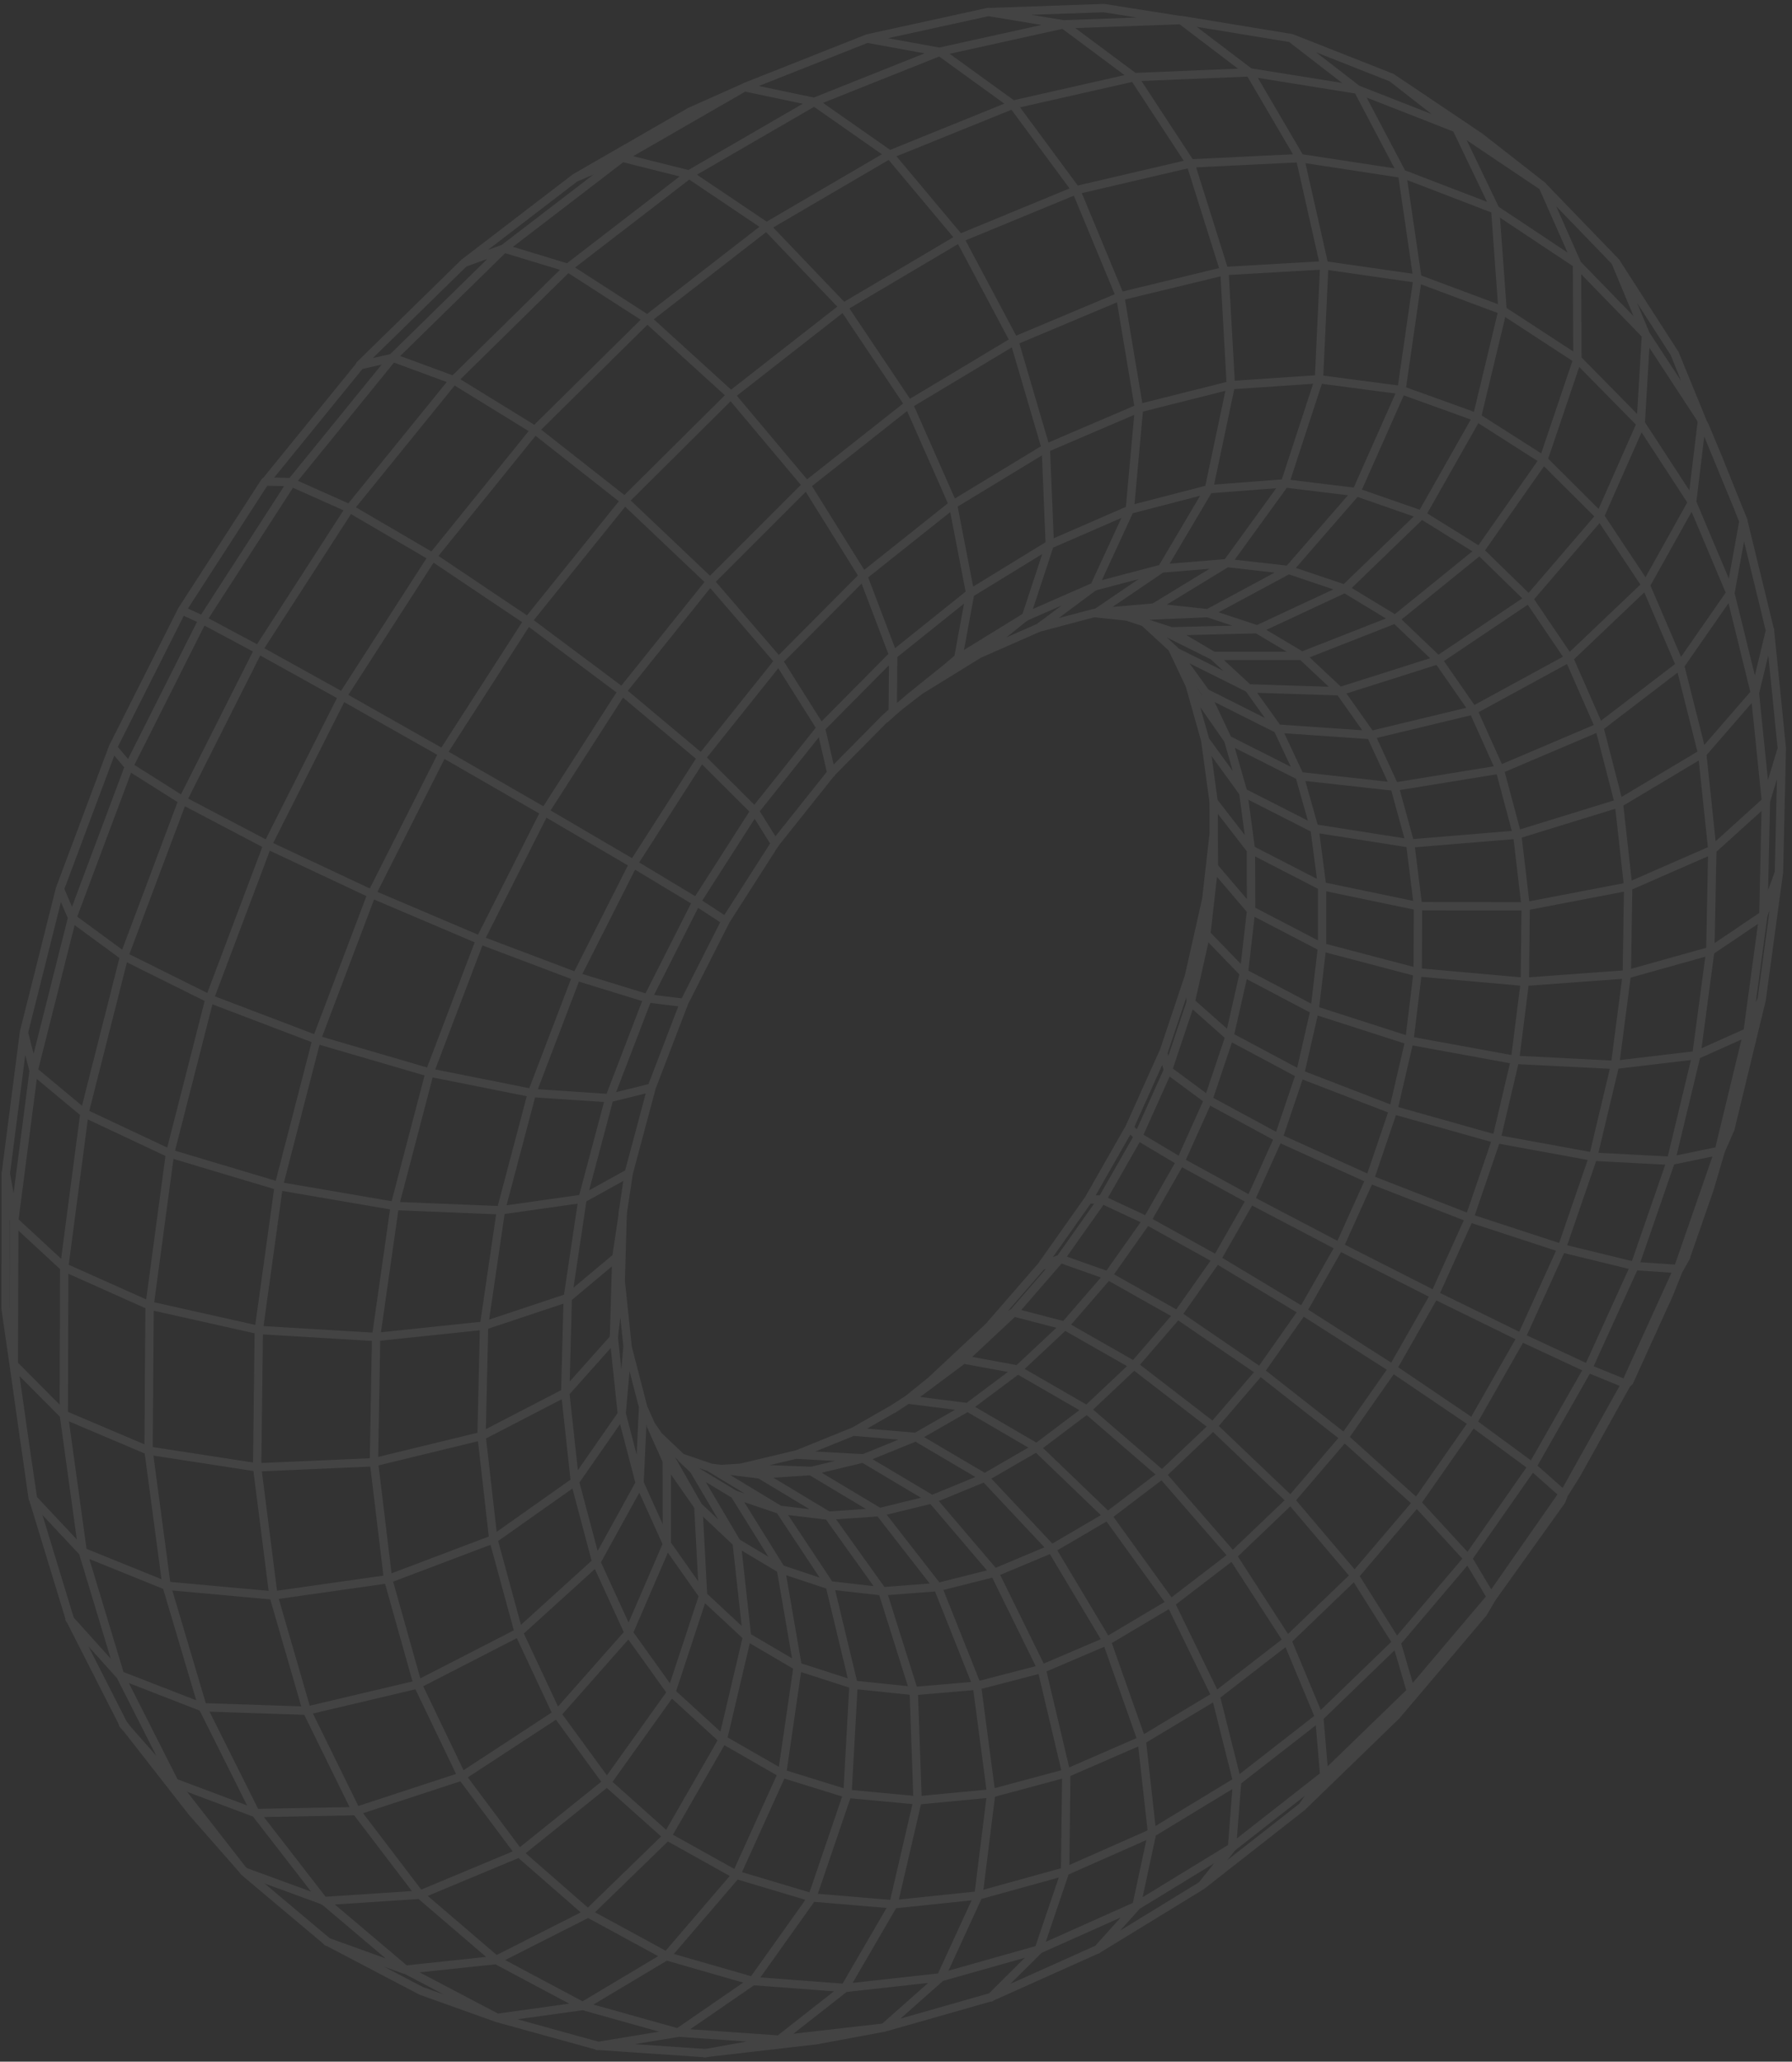 <svg width="233" height="268" viewBox="0 0 233 268" fill="none" xmlns="http://www.w3.org/2000/svg">
<rect x="0" y="0" width="233" height="268" fill="#333333" stroke="none"/>
<path d="M9.408 119.296L16.793 99.579L26.376 80.538L37.921 62.671M169.303 234.887L172.202 230.774L183.489 219.837L193.898 207.548L203.257 194.134M170.94 107.689L183.392 109.647L197.255 108.502L210.54 104.406L221.351 97.948L228.181 90.073L230.152 81.9M205.107 46.695L195.375 40.344L184.343 36.226L172.218 34.487L159.242 35.233L145.699 38.516L131.906 44.316L118.191 52.545L104.89 63.041L92.354 75.576L80.905 89.847L70.84 105.509L62.428 122.16L55.872 139.381L51.332 156.721L48.905 173.752L48.619 190.049L50.449 205.227L54.302 218.941L60.047 230.905L67.499 240.882L76.453 248.704L86.667 254.257M152.451 82.063L163.564 81.787L174.898 76.503L184.866 66.878L192.034 54.227L195.368 40.343L194.411 27.197L189.344 16.639L180.93 10.078M203.02 195.076L203.342 194.231L211.383 179.833L218.176 164.898L223.489 149.59L227.22 134.175L229.279 118.931L229.608 104.14L228.172 90.079L224.966 77.03L220.007 65.279L213.355 55.081L205.1 46.694L205.043 34.26L200.576 24.177L192.389 17.781L188.715 15.31L180.936 10.087L167.933 4.961L153.614 2.608L138.273 3.166L128.514 1.554L112.822 4.988L96.835 11.321L80.95 20.471L65.567 32.268L51.087 46.447L37.897 62.675L34.459 62.596L23.659 79.308L14.693 97.121L7.786 115.573L9.385 119.293L4.378 139.17L1.851 158.687L1.801 177.323L1.837 177.788L3.043 186.344L4.281 194.736L9.069 210.431L12.069 216.325L16.027 224.104L21.624 231.27L24.09 234.428L24.927 235.498L31.767 243.292L42.122 247.084L52.674 256.01L64.647 262.308L75.788 260.759L88.139 264.216L101.286 265.133L114.947 263.567L122.353 257.012L135.063 253.424L147.757 247.754L160.206 240.148L172.178 230.778L171.536 223.227L167.363 213.227L160.207 202.178L151.077 191.675L141.294 183.227L132.266 178.018L125.244 176.721L121.14 179.417L118.057 181.902L116.161 183.132L111.027 186.067L103.659 189.047L96.312 190.799L93.762 190.964L92.456 190.801L88.618 189.49L85.648 186.676L84.664 185.262L83.645 182.993L81.611 175.144L81.311 172.275L80.71 166.544L80.816 162.834L80.962 157.716L81.755 152.475L84.732 141.351L88.964 130.321L94.364 119.662L100.793 109.621L108.106 100.443L115.076 93.393L116.116 92.451L119.625 89.741L124.393 86.804L127.292 85.017L135.056 81.6L142.276 79.683L142.515 79.72L146.505 80.137L148.748 80.873L150.129 82.141L152.42 84.254L152.995 84.786L162.365 89.467L166.124 94.713L178.266 95.552L191.527 92.356L204.038 85.54L213.999 76.066L220.011 65.303L221.282 54.773L217.72 45.923L214.22 40.487L210.072 34.041L200.565 24.198L189.341 16.661L176.585 11.665L162.534 9.407L147.475 10.024L138.264 3.172L122.234 6.714L105.889 13.237L89.625 22.657L73.861 34.794L59.012 49.382L45.476 66.07L33.617 84.439L23.76 104.012L16.154 124.269L10.98 144.678L8.352 164.708L8.292 183.855L10.749 201.662L15.603 217.719L22.677 231.685L31.742 243.304L36.672 247.453L42.538 252.381L50.012 256.303L54.769 258.796L64.63 262.321L77.728 265.939L91.645 266.883L100.33 265.881L104.676 265.38L106.077 265.221L114.93 263.579L128.821 259.623L133.686 257.443L142.677 253.412L147.12 250.693L156.244 245.107L160.046 242.128L169.27 234.904L172.274 231.994L181.546 223.011L183.659 220.521L187.671 215.784L192.854 209.659L193.976 207.736L203.018 195.091L203.339 194.246L204.97 191.659L211.502 179.905L211.852 179.568L217.027 168.186L218.332 164.93L219.225 163.354L222.278 154.567L223.756 149.547L224.995 146.723L226.153 141.937L228.13 133.78L229.053 129.974L231.303 113.391L231.676 97.275L230.133 81.927L226.656 67.659L223.395 59.528L221.657 55.366L221.287 54.644L214.03 43.556L205.03 34.289L194.406 27.227L182.337 22.589L169.048 20.556L154.811 21.246L139.938 24.721L124.775 30.975L109.68 39.91L95.04 51.355L81.237 65.064L68.634 80.71L57.568 97.901M57.568 97.901L48.337 116.193L41.168 135.11L36.241 154.165L33.65 172.861L33.434 190.738L35.546 207.359L39.89 222.358L46.307 235.42L54.586 246.282L64.493 254.771L75.762 260.778L86.64 254.284L97.871 257.514L109.849 258.42L122.326 257.038L127.219 246.393M57.568 97.901L70.822 105.529L82.357 112.288L90.547 117.222L94.329 119.687M57.568 97.901L44.53 90.52L33.606 84.46L26.333 80.57L23.639 79.336M127.219 246.393L138.487 243.272L149.767 238.286L160.841 231.562L171.509 223.254L181.577 213.529L190.869 202.583L199.223 190.627L206.491 177.87L212.546 164.55L217.267 150.895L220.57 137.159L222.379 123.59L222.639 110.441L221.326 97.967L218.43 86.427L213.977 76.055L208.029 67.098L200.668 59.758L192.017 54.24L182.233 50.712L171.503 49.295L160.046 50.069L148.116 53.065L135.976 58.263L123.924 65.578L112.247 74.871L101.247 85.929L91.199 98.502L82.358 112.28L74.952 126.921L69.169 142.058L65.134 157.311L62.939 172.296L62.614 186.66L64.137 200.061L67.445 212.2L72.419 222.813L78.913 231.702L86.747 238.701L95.715 243.702L105.603 246.657L116.177 247.545L127.219 246.393ZM150.111 78.933L151.757 77.932L159.577 73.162L167.069 62.826L171.493 49.309L172.183 34.512L169.033 20.554L162.51 9.419L153.58 2.633L143.518 1.052L128.48 1.579M15.99 224.144L22.657 231.713L33.23 235.684L46.29 235.433L60.004 230.937L72.41 222.819L81.743 212.254L86.712 200.764L86.702 189.96M121.09 179.447L124.174 176.564L128.545 172.479L130.479 170.253L135.409 164.579L136.446 163.109L141.543 155.9L141.899 155.281L146.848 146.604L151.215 136.88M146.457 80.152L148.236 80.075L157.1 79.697L167.554 74.071L176.35 63.959L182.222 50.733L184.308 36.259L182.312 22.601L176.559 11.684L167.897 4.993M85.602 186.722L86.705 188.652L86.958 189.097L86.975 189.13L90.8 195.832L91.419 207.449L87.281 220.001L78.911 231.717L67.462 240.923L54.575 246.303L42.086 247.125L33.236 235.692L26.352 221.939L21.653 206.12L19.315 188.577L19.447 169.708L22.101 149.958L27.246 129.834L34.779 109.85L44.52 90.534L56.214 72.392L69.544 55.902L84.161 41.477L99.663 29.453L115.648 20.105L131.706 13.606L147.449 10.043L154.795 21.251L159.206 35.266L160.036 50.083L157.182 63.582L151.098 73.867L144.519 78.331L142.69 79.579M77.709 265.966L88.102 264.256L97.859 257.536L105.594 246.671L110.19 233.18L110.98 218.972L107.882 206.07L101.376 196.261L93.943 191.772L92.41 190.848M91.624 266.918L101.248 265.181L109.838 258.441L116.167 247.559L119.308 234.035L118.804 219.788L114.731 206.851L107.7 197.022L98.733 191.623M161.676 126.443L170.896 131.299L183.222 135.265L196.906 137.765L209.971 138.424L220.546 137.17L227.169 134.205L229.021 129.985M148.693 80.887L149.559 81.174L152.407 82.102L157.73 85.241L162.317 89.482L174.193 89.86L186.951 85.813L198.788 77.86L208.018 67.119L213.326 55.115L214.013 43.561L210.047 34.053M9.039 210.472L15.584 217.747L26.346 221.93L39.879 222.379L54.266 218.982L67.442 212.215L77.528 203.066L83.149 192.863L83.607 183.041M198.796 77.862L192.37 71.6L184.844 66.921L176.356 63.967L167.075 62.835L157.189 63.59L146.917 66.253L136.486 70.789L126.144 77.128L116.142 85.141L106.719 94.652L98.117 105.437L90.551 117.246L84.203 129.793L79.228 142.759L75.744 155.832L73.822 168.695L73.494 181.046L74.751 192.593L77.535 203.075L81.755 212.271L87.289 220.002L93.988 226.122M93.988 226.122L101.685 230.538L110.198 233.181L119.323 234.037L128.873 233.13L138.642 230.504L148.433 226.245L158.062 220.462L167.347 213.278L176.113 204.852L184.203 195.351L191.476 184.95L197.8 173.852L203.06 162.262L207.148 150.383L209.991 138.443L211.524 126.66L211.698 115.257L210.501 104.461L207.929 94.494L204.011 85.566L198.801 77.878M93.988 226.122L86.745 238.716L76.416 248.745L64.482 254.793L52.637 256.05L42.525 252.41M93.988 226.122L97.133 212.768L95.784 200.525L91.241 192.825L90.592 191.722L90.204 191.066L90.177 191.039M149.586 81.193L151.498 82.146L157.75 85.259L169.279 85.262L181.388 80.51L192.377 71.609L200.67 59.797L205.084 46.745M127.223 246.417L128.872 233.137L127.02 219.096L121.93 206.308M121.93 206.308L114.35 196.571L105.377 191.201L96.265 190.853M121.93 206.308L114.745 206.86L107.896 206.08L101.527 203.966L95.79 200.534L90.814 195.842L86.722 189.978L85.008 186.157L84.633 185.318M121.93 206.308L129.3 204.453L136.71 201.349L144.01 197.073L151.054 191.725L157.711 185.414L163.855 178.267L169.371 170.426L174.151 162.044L178.103 153.281L181.155 144.303L183.249 135.285L184.329 126.393M135.012 81.639L142.307 76.207L146.9 66.258L148.095 53.1L145.661 38.564L139.92 24.741L131.705 13.614L122.213 6.749L112.792 5.029M0.717 170.064L1.777 177.381L4.256 194.801L10.734 201.713L21.658 206.136L35.548 207.398L50.425 205.284L64.147 200.093L74.758 192.602L80.813 183.896L81.578 175.208M128.814 259.668L135.039 253.482L138.49 243.303L138.641 230.512L135.428 216.911L129.308 204.454L121.17 194.906L112.193 189.567L103.628 189.096M88.595 189.54L90.185 191.04L90.211 191.067L95.516 194.272L101.398 196.265L107.73 197.027L114.373 196.567L121.186 194.901L128.032 192.085L134.777 188.183L141.286 183.28L147.434 177.487L153.106 170.918L158.19 163.699L162.593 155.978L166.233 147.901L169.031 139.626L170.932 131.312L171.898 123.115L171.901 115.204L170.926 107.732L161.619 102.993L156.679 96.18M157.791 108.516L156.848 116.87L154.587 126.918L151.243 136.899L151.866 139.115L157.065 142.953L166.224 147.908L178.11 153.29L191.022 158.317L203.082 162.265L212.565 164.576L218.35 164.963L219.243 163.387M100.785 109.673L98.14 105.44L91.217 98.536L80.905 89.892L68.653 80.736L56.243 72.404L45.485 66.109L37.898 62.721M3.112 134.231L0.758 152.528L1.859 158.734L8.361 164.747L19.469 169.711L33.661 172.886L48.898 173.796L62.958 172.322L73.845 168.699L80.089 163.479M142.688 253.437L147.759 247.792L149.795 238.306L148.457 226.241L143.887 213.304L136.734 201.345L128.033 192.078L119.041 186.782L111.005 186.109M157.772 104.175L158.219 104.749L162.616 110.422L171.894 115.196L184.385 117.794L198.328 117.817L211.723 115.246L222.65 110.466L229.602 104.177L231.683 97.284M127.274 85.037L133.422 80.094L136.496 70.775L135.982 58.279L131.887 44.343L124.776 30.968L115.665 20.092L105.886 13.252L96.832 11.344L89.726 14.51L85.788 16.779L79.819 20.212L74.799 23.103L63.582 31.695L60.364 34.159L48.678 45.593L46.795 47.437M156.234 245.121L160.187 240.176L160.855 231.572L158.064 220.447L152.177 208.362L144.02 197.059L134.771 188.166L125.758 182.913L118.239 181.961M0.737 152.517L0.734 157.696L0.73 167.297L0.728 170.043L1.821 177.395L8.28 183.884L19.316 188.569L33.433 190.745L48.599 190.084L62.62 186.676L73.503 181.04L79.773 174.012L80.68 166.593M157.804 112.649L162.632 118.305L171.881 123.12L184.329 126.393M184.329 126.393L198.215 127.631L211.54 126.655L222.39 123.615L229.272 118.976L231.309 113.407M184.329 126.393L184.375 117.808L183.367 109.704L181.32 102.243L178.252 95.588L174.22 89.887L169.293 85.271L163.561 81.856L157.133 79.732L150.136 78.967L144.313 79.47L142.723 79.607L142.269 79.728M7.78 115.61L3.105 134.222L4.372 139.207L10.983 144.709L22.125 149.954L36.254 154.182L51.325 156.766L65.147 157.328L75.752 155.826L81.725 152.516M170.911 107.73L168.971 100.859L159.637 96.146L156.745 90.039M119.589 89.774L124.596 85.534L126.146 77.121L123.919 65.608L118.162 52.579L109.671 39.916L99.671 29.454L89.613 22.686L80.929 20.506L74.789 23.117M86.645 254.3L95.721 243.718L101.693 230.531L103.715 216.621L101.53 203.951L96.374 195.659L95.509 194.271L90.21 191.074M9.363 119.335L16.141 124.305L27.253 129.835L41.164 135.132L55.85 139.423L69.165 142.08L79.222 142.751L84.688 141.39M116.075 92.376L116.135 85.133L112.243 74.901L104.869 63.076L95.031 51.362L84.162 41.469L73.849 34.823L65.546 32.303L60.363 34.167M14.672 97.156L16.748 99.618L23.748 104.041L34.788 109.843L48.328 116.207L62.4 122.194L74.95 126.936L84.198 129.777L88.927 130.361M116.124 183.173L118.02 181.942L119.173 181.263L125.214 176.763L131.802 170.602L137.868 163.611L143.298 155.933L147.992 147.713L151.859 139.106L154.82 130.275L156.816 121.394L156.843 116.854M181.536 223.024L183.453 219.87L181.592 213.531L176.124 204.831L167.773 194.983L157.721 185.4L147.429 177.471L138.378 172.312L131.811 170.596L128.576 172.476M154.583 126.895L154.821 130.267L159.829 134.704L169.018 139.609L181.158 144.288L194.516 148.053L207.159 150.362L217.275 150.896L223.755 149.554L224.993 146.731M192.835 209.679L193.958 207.756L190.867 202.598L184.197 195.342L174.738 186.822L163.84 178.264L153.078 170.906L144.004 165.796L137.86 163.618L135.415 164.587M203.213 194.173L199.222 190.635L191.477 184.942L181.024 177.861L169.357 170.416L158.168 163.688L149.063 158.635L143.289 155.94L141.557 155.91M146.86 146.621L147.984 147.72L153.442 150.971L162.578 155.975L174.144 162.042L186.483 168.305L197.807 173.853L206.495 177.893L211.498 179.934L211.848 179.598M108.097 100.503L106.748 94.664L101.27 85.978L92.361 75.631L81.262 65.099L69.586 55.924L59.035 49.431L51.1 46.51L46.828 47.473L35.348 61.593L34.48 62.661M153.002 84.841L153.702 85.813L156.778 90.075L166.13 94.768L169.004 100.895L181.34 102.261L194.979 100.041L207.972 94.516L218.467 86.487L224.993 77.103L226.695 67.703L221.326 54.688L217.751 45.966M93.773 191.042L98.795 191.663L105.427 191.225L112.227 189.595L119.059 186.815L125.79 182.957L132.276 178.104L138.401 172.362L144.05 165.842L149.109 158.681L153.481 151.015L157.091 142.988L159.858 134.762L161.73 126.489L156.846 121.445L157.837 112.685L157.817 108.55L157.796 104.217L156.704 96.214L154.676 89.024L154.581 88.841L152.59 84.64L152.44 84.318M161.738 126.491L162.672 118.342L162.647 110.465L161.651 103.028L159.692 96.185L154.684 89.017L154.59 88.835M80.988 157.796L80.129 163.516L79.829 174.051L80.87 183.92L83.211 192.903L86.781 200.813L91.482 207.49L97.189 212.799L103.763 216.659L111.044 219.005L118.875 219.822L127.077 219.12L135.485 216.935L143.921 213.332L152.225 208.4L160.241 202.253L167.813 195.02L174.803 186.848L181.08 177.893L186.533 168.328L191.058 158.33L194.564 148.091L196.984 137.8L198.265 127.654L198.37 117.846L197.282 108.575L195.003 100.03L191.567 92.393L187.023 85.84L181.448 80.52L174.941 76.571L167.625 74.105L159.648 73.196L151.171 73.894L142.383 76.211L133.479 80.118L124.663 85.545L118.498 90.501L116.148 92.495L115.108 93.436" stroke="white" stroke-opacity="0.08" stroke-width="1.085" stroke-linecap="round" stroke-linejoin="round"/>
</svg>
